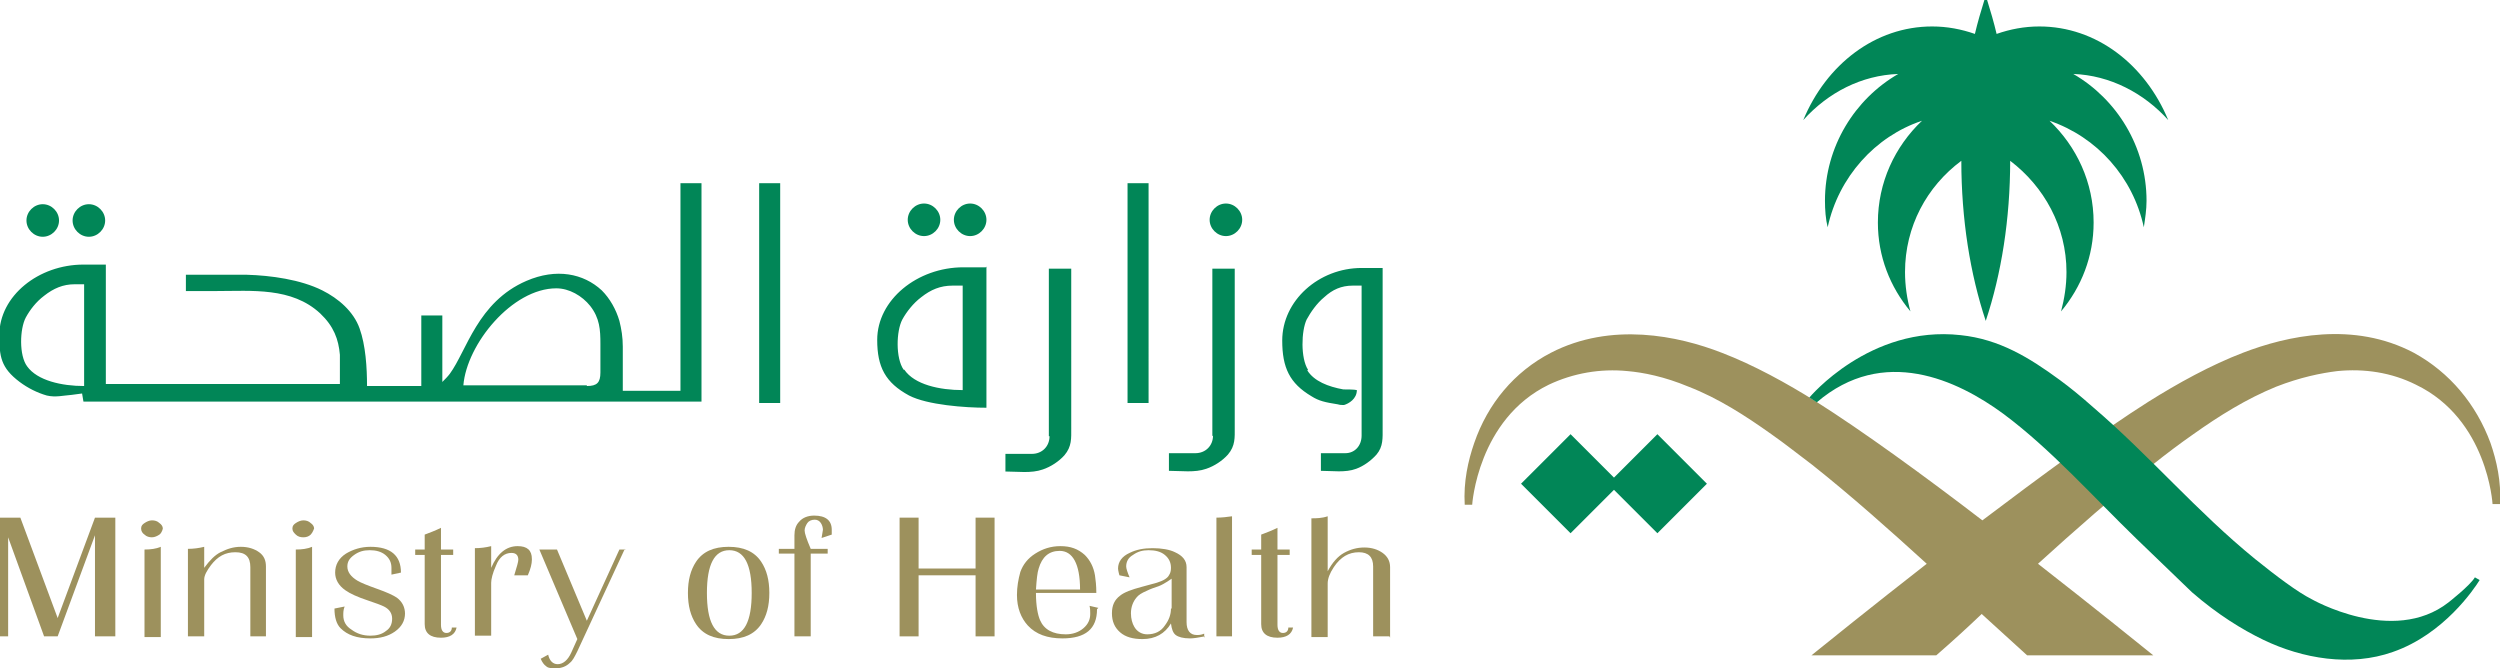 <?xml version="1.0" encoding="UTF-8"?><svg id="Layer_2" xmlns="http://www.w3.org/2000/svg" viewBox="0 0 36.85 9.85"><defs><style>.cls-1,.cls-2{fill:#9d915d;}.cls-2,.cls-3{fill-rule:evenodd;}.cls-3{fill:#018657;}</style></defs><g id="Layer_1-2"><g id="surface1"><path class="cls-3" d="M29.25,0h0s0,0,0,0c-.05,.16-.1,.33-.14,.5-.2-.07-.41-.11-.63-.11-.84,0-1.56,.56-1.9,1.38,.37-.41,.86-.66,1.4-.68-.64,.37-1.08,1.07-1.08,1.87,0,.13,.01,.27,.04,.39,.16-.74,.7-1.34,1.39-1.57-.4,.38-.65,.91-.65,1.5,0,.5,.18,.95,.48,1.31-.05-.18-.08-.38-.08-.58,0-.67,.32-1.26,.83-1.64,0,.86,.13,1.67,.36,2.36h0s0,0,0,0c.23-.69,.36-1.5,.36-2.36,.5,.38,.83,.97,.83,1.64,0,.2-.03,.39-.08,.58,.3-.36,.48-.81,.48-1.31,0-.59-.25-1.12-.65-1.5,.7,.24,1.23,.83,1.39,1.57,.02-.13,.04-.26,.04-.39,0-.8-.44-1.5-1.08-1.87,.54,.02,1.04,.28,1.4,.68-.34-.82-1.06-1.38-1.9-1.38-.22,0-.43,.04-.63,.11-.04-.17-.09-.34-.14-.5"/><path class="cls-2" d="M31.74,9.66c-.21-.17-.88-.71-1.7-1.35,.55-.5,1.11-.99,1.69-1.46,.2-.16,.4-.31,.6-.45,.38-.27,.78-.52,1.22-.7,.36-.14,.66-.2,.9-.23,.4-.04,.8,.02,1.16,.2,1.06,.51,1.13,1.76,1.13,1.76h.11c.02-.33-.05-.64-.14-.9-.21-.57-.6-1.04-1.13-1.33-.89-.47-1.87-.25-2.52,0-.47,.18-.96,.45-1.39,.72-.68,.43-1.59,1.1-2.45,1.75-.86-.66-1.77-1.32-2.45-1.75-.43-.27-.92-.54-1.39-.72-.64-.25-1.63-.46-2.52,0-.54,.28-.93,.75-1.13,1.33-.09,.26-.16,.57-.14,.91h.11s.08-1.26,1.13-1.77c.36-.17,.76-.24,1.16-.2,.23,.02,.54,.08,.9,.23,.44,.17,.84,.43,1.22,.7,.2,.14,.4,.3,.6,.45,.58,.46,1.14,.96,1.69,1.46-.82,.64-1.49,1.18-1.7,1.35h1.84c.23-.2,.45-.4,.67-.61,.22,.2,.45,.41,.67,.61h1.84"/><path class="cls-3" d="M29.53,6.1c-.68-.5-1.77-1.01-2.75-.17l-.11-.07s.89-1.07,2.23-.92c.57,.06,1.01,.33,1.46,.66,.15,.11,.31,.24,.49,.4,.84,.72,1.53,1.54,2.39,2.24,.31,.25,.63,.49,.83,.59,0,0,1.2,.69,2.02,.05,0,0,.32-.25,.39-.37l.07,.04c-.08,.13-.53,.8-1.28,1.06-.62,.22-1.33,.1-1.91-.18-.31-.15-.67-.37-1.05-.7l-.82-.79c-.63-.61-1.26-1.32-1.96-1.84"/><path class="cls-3" d="M22.42,7.13l.73-.73,.64,.64,.64-.64,.73,.73-.73,.73-.64-.64-.64,.64-.73-.73"/><path class="cls-1" d="M1.69,9.38h-.29v-1.49l-.55,1.49h-.2L.12,7.92v1.46H0v-1.75H.3l.55,1.48,.55-1.48h.3v1.75"/><path class="cls-1" d="M2.4,7.79s-.01,.06-.05,.09c-.03,.02-.07,.04-.11,.04s-.08-.01-.11-.04c-.03-.02-.05-.05-.05-.09s.02-.06,.05-.08c.03-.02,.07-.04,.11-.04s.08,.01,.11,.04c.03,.02,.05,.05,.05,.08Zm-.03,1.6h-.24v-1.29c.09,0,.17-.01,.24-.04v1.32"/><path class="cls-1" d="M3.93,9.38h-.24v-1.02c0-.15-.07-.22-.22-.22s-.26,.06-.36,.19c-.06,.08-.1,.15-.1,.21v.84h-.24v-1.29c.08,0,.16-.01,.24-.03v.31c.08-.11,.16-.19,.24-.23,.1-.05,.19-.08,.3-.08s.2,.03,.27,.08,.1,.12,.1,.21v1.03"/><path class="cls-1" d="M4.63,7.79s-.02,.06-.05,.09-.07,.04-.11,.04-.08-.01-.11-.04-.05-.05-.05-.09,.02-.06,.05-.08c.03-.02,.07-.04,.11-.04s.08,.01,.11,.04c.03,.02,.05,.05,.05,.08Zm-.03,1.6h-.24v-1.29c.09,0,.17-.01,.24-.04v1.32"/><path class="cls-1" d="M5.97,9.04c0,.11-.05,.2-.15,.27s-.22,.1-.36,.1c-.2,0-.34-.05-.44-.15-.06-.06-.09-.16-.09-.29l.15-.03c-.02,.05-.02,.09-.02,.13,0,.09,.04,.16,.12,.21,.08,.06,.17,.09,.28,.09,.09,0,.17-.02,.23-.07,.06-.04,.09-.1,.09-.18s-.04-.14-.12-.18c-.04-.02-.12-.05-.24-.09-.15-.05-.26-.1-.33-.15-.1-.07-.15-.16-.15-.26,0-.11,.05-.21,.16-.28,.1-.06,.22-.1,.36-.1,.3,0,.45,.13,.45,.38l-.14,.03s0-.08,0-.1c0-.08-.03-.14-.09-.19-.06-.05-.14-.07-.23-.07-.09,0-.16,.02-.23,.07-.07,.05-.1,.1-.1,.17,0,.08,.05,.15,.15,.21,.05,.03,.15,.07,.29,.12,.14,.05,.23,.09,.29,.13,.08,.06,.12,.14,.12,.24"/><path class="cls-1" d="M6.73,9.25c-.02,.1-.1,.15-.23,.15-.16,0-.24-.07-.24-.2v-1.02h-.14v-.08h.14v-.22c.08-.03,.16-.06,.24-.1v.32h.18v.08h-.18v1.03c0,.08,.03,.12,.08,.12,.05,0,.08-.03,.08-.08h.07"/><path class="cls-1" d="M7.84,8.25c0,.06-.02,.14-.06,.23h-.2c.04-.13,.06-.2,.06-.23,0-.06-.03-.1-.1-.1-.1,0-.18,.06-.23,.19-.05,.11-.07,.2-.07,.25v.78h-.24v-1.29c.08,0,.16-.01,.24-.03v.32c.09-.21,.22-.32,.39-.32,.14,0,.21,.06,.21,.19"/><path class="cls-1" d="M9.21,8.09l-.7,1.51c-.04,.08-.07,.14-.11,.17-.05,.05-.12,.08-.2,.08-.07,0-.12,0-.15-.03-.03-.02-.06-.06-.08-.11l.11-.06c.02,.09,.07,.14,.14,.14,.08,0,.15-.06,.2-.17l.09-.2-.56-1.32h.26l.44,1.05,.48-1.05h.09"/><path class="cls-1" d="M11.34,8.74c0,.19-.04,.34-.12,.46-.1,.15-.26,.22-.48,.22s-.38-.07-.48-.22c-.08-.12-.12-.27-.12-.46s.04-.34,.12-.46c.1-.15,.26-.22,.48-.22s.38,.07,.48,.22c.08,.12,.12,.27,.12,.46Zm-.26,0c0-.42-.11-.63-.33-.63s-.33,.21-.33,.63,.11,.63,.33,.63,.33-.21,.33-.63"/><path class="cls-1" d="M12.26,7.82s0,.04,0,.06l-.15,.05c.01-.07,.02-.11,.02-.12,0-.03-.01-.07-.03-.1-.02-.03-.05-.05-.09-.05-.05,0-.09,.02-.11,.05-.02,.03-.04,.07-.04,.11s.03,.13,.09,.27h.25v.07h-.25v1.22h-.24v-1.22h-.23v-.07h.23v-.2c0-.08,.02-.15,.07-.2,.05-.06,.13-.09,.22-.09,.17,0,.26,.07,.26,.21"/><path class="cls-1" d="M14.66,9.38h-.28v-.9h-.84v.9h-.28v-1.75h.28v.75h.84v-.75h.28v1.75"/><path class="cls-1" d="M16.17,8.98c0,.29-.17,.43-.51,.43-.22,0-.39-.06-.51-.19-.1-.11-.16-.26-.16-.45,0-.12,.02-.23,.05-.34,.04-.11,.11-.2,.22-.27,.11-.07,.23-.11,.37-.11,.15,0,.26,.04,.36,.13,.08,.08,.13,.18,.15,.3,.01,.07,.02,.15,.02,.26h-.89c0,.2,.03,.33,.06,.4,.06,.14,.19,.21,.38,.21,.1,0,.19-.03,.26-.09,.07-.06,.1-.13,.1-.21,0-.04,0-.08-.01-.12l.13,.03h0Zm-.25-.29c0-.38-.11-.57-.3-.57-.16,0-.26,.09-.31,.26-.02,.06-.03,.16-.04,.31h.66"/><path class="cls-1" d="M17.76,9.38c-.1,.02-.17,.03-.22,.03-.1,0-.17-.02-.21-.05s-.06-.09-.07-.17c-.09,.15-.23,.23-.42,.23-.14,0-.25-.03-.33-.1-.08-.07-.12-.16-.12-.28s.04-.2,.12-.26c.06-.05,.17-.09,.32-.13,.11-.03,.18-.05,.22-.06,.1-.03,.16-.07,.18-.11,.02-.03,.03-.06,.03-.11,0-.08-.03-.14-.09-.19-.06-.05-.14-.07-.24-.07-.09,0-.16,.02-.23,.07-.07,.04-.1,.1-.1,.17,0,.03,.02,.09,.05,.16l-.15-.03s-.02-.07-.02-.1c0-.1,.06-.18,.17-.23,.1-.05,.21-.07,.34-.07s.25,.02,.33,.06c.11,.05,.17,.12,.17,.22v.81c0,.12,.05,.19,.15,.19,.03,0,.06,0,.11-.02v.06Zm-.49-.41v-.44s-.11,.08-.19,.11c-.06,.02-.12,.04-.18,.07-.07,.03-.12,.06-.15,.1-.05,.06-.08,.14-.08,.23,0,.08,.02,.15,.05,.2,.04,.07,.11,.11,.19,.11,.11,0,.2-.04,.26-.13,.06-.08,.09-.16,.09-.25"/><path class="cls-1" d="M18.16,9.38h-.23v-1.75c.08,0,.16-.01,.23-.02v1.77"/><path class="cls-1" d="M19.06,9.25c-.02,.1-.1,.15-.23,.15-.16,0-.24-.07-.24-.2v-1.02h-.14v-.08h.14v-.22c.08-.03,.16-.06,.24-.1v.32h.18v.08h-.18v1.03c0,.08,.03,.12,.08,.12,.05,0,.08-.03,.08-.08h.07"/><path class="cls-1" d="M20.48,9.38h-.24v-1.03c0-.14-.07-.21-.21-.21-.15,0-.27,.07-.37,.22-.06,.09-.09,.17-.09,.24v.79h-.24v-1.75c.07,0,.15,0,.24-.03v.81c.07-.13,.15-.22,.24-.27,.09-.05,.19-.08,.3-.08s.2,.03,.27,.08c.07,.05,.11,.12,.11,.21v1.04"/><path class="cls-3" d="M8.65,5.69c.15,0,.2-.05,.2-.2v-.42c0-.21-.01-.38-.15-.56-.12-.15-.31-.26-.5-.26-.65,0-1.32,.82-1.37,1.43h1.82Zm10.62-.23c.1,.16,.31,.24,.53,.28,.03,0,.17,0,.2,.01,0,.13-.12,.2-.19,.22-.03,0-.06,0-.09-.01-.19-.03-.28-.05-.39-.12-.32-.19-.43-.42-.43-.82,0-.59,.54-1.07,1.17-1.07h.31c0,.55,0,1.21,0,1.81h0v.54c0,.16,.01,.28-.09,.4-.08,.09-.19,.17-.3,.21-.16,.06-.35,.03-.52,.03v-.26h.36c.14,0,.24-.11,.24-.26v-.22h0c0-.6,0-1.39,0-1.99h-.13c-.17,0-.3,.06-.42,.17-.11,.09-.2,.22-.26,.33-.08,.17-.09,.57,.02,.74Zm-1.39,.96c0,.15-.11,.26-.26,.26h-.39v.26c.18,0,.38,.03,.55-.03,.12-.04,.24-.12,.32-.21,.11-.13,.1-.25,.1-.4V3.96h-.33v2.47Zm-1.26-.48h.31V2.7h-.31c0,1.09,0,2.17,0,3.25Zm-3.29-.49c.15,.22,.52,.3,.86,.3v-1.54h-.15c-.18,0-.32,.06-.46,.17-.12,.09-.22,.22-.28,.33-.09,.17-.1,.57,.02,.74Zm1.2-1.51h-.33c-.68,0-1.27,.48-1.27,1.07,0,.4,.12,.63,.47,.82,.27,.14,.83,.18,1.14,.18,0-.69,0-1.38,0-2.08Zm-3.34,2h.31V2.7h-.31c0,1.09,0,2.17,0,3.25Zm6.88-2.94c.13,0,.24,.11,.24,.24s-.11,.24-.24,.24-.24-.11-.24-.24,.11-.24,.24-.24Zm-4.45,0c.13,0,.24,.11,.24,.24s-.11,.24-.24,.24-.24-.11-.24-.24,.11-.24,.24-.24Zm.68,0c.13,0,.24,.11,.24,.24s-.11,.24-.24,.24-.24-.11-.24-.24,.11-.24,.24-.24ZM.63,3.01c.13,0,.24,.11,.24,.24s-.11,.24-.24,.24-.24-.11-.24-.24,.11-.24,.24-.24Zm.68,0c.13,0,.24,.11,.24,.24s-.11,.24-.24,.24-.24-.11-.24-.24,.11-.24,.24-.24Zm14.16,3.42c0,.15-.11,.26-.26,.26h-.39v.26c.18,0,.38,.03,.55-.03,.12-.04,.24-.12,.32-.21,.11-.13,.1-.25,.1-.4V3.96h-.33v2.47ZM.4,5.4c.15,.21,.51,.29,.84,.29v-1.5h-.14c-.17,0-.31,.06-.45,.17-.12,.09-.21,.21-.27,.32-.09,.17-.1,.56,.02,.72Zm9.63,.36h-.85v-.65c0-.14-.02-.26-.05-.38-.05-.17-.14-.33-.26-.45-.27-.25-.67-.33-1.11-.14-.72,.31-.88,1.03-1.13,1.37-.03,.04-.07,.08-.11,.12v-.98h-.31v1.04h-.8c0-.27-.02-.6-.11-.85-.09-.25-.31-.44-.55-.56-.32-.16-.76-.22-1.11-.23-.3,0-.6,0-.9,0v.24h.45c.52,0,1.11-.06,1.53,.33,.2,.19,.27,.38,.29,.61,0,.05,0,.11,0,.17v.26H1.56v-1.76h-.33c-.66,0-1.24,.46-1.24,1.04,0,.31,.02,.48,.3,.69,.12,.09,.26,.16,.4,.2,.13,.03,.24,0,.37-.01l.15-.02,.02,.12H10.34V2.7h-.31v3.06"/></g></g></svg>